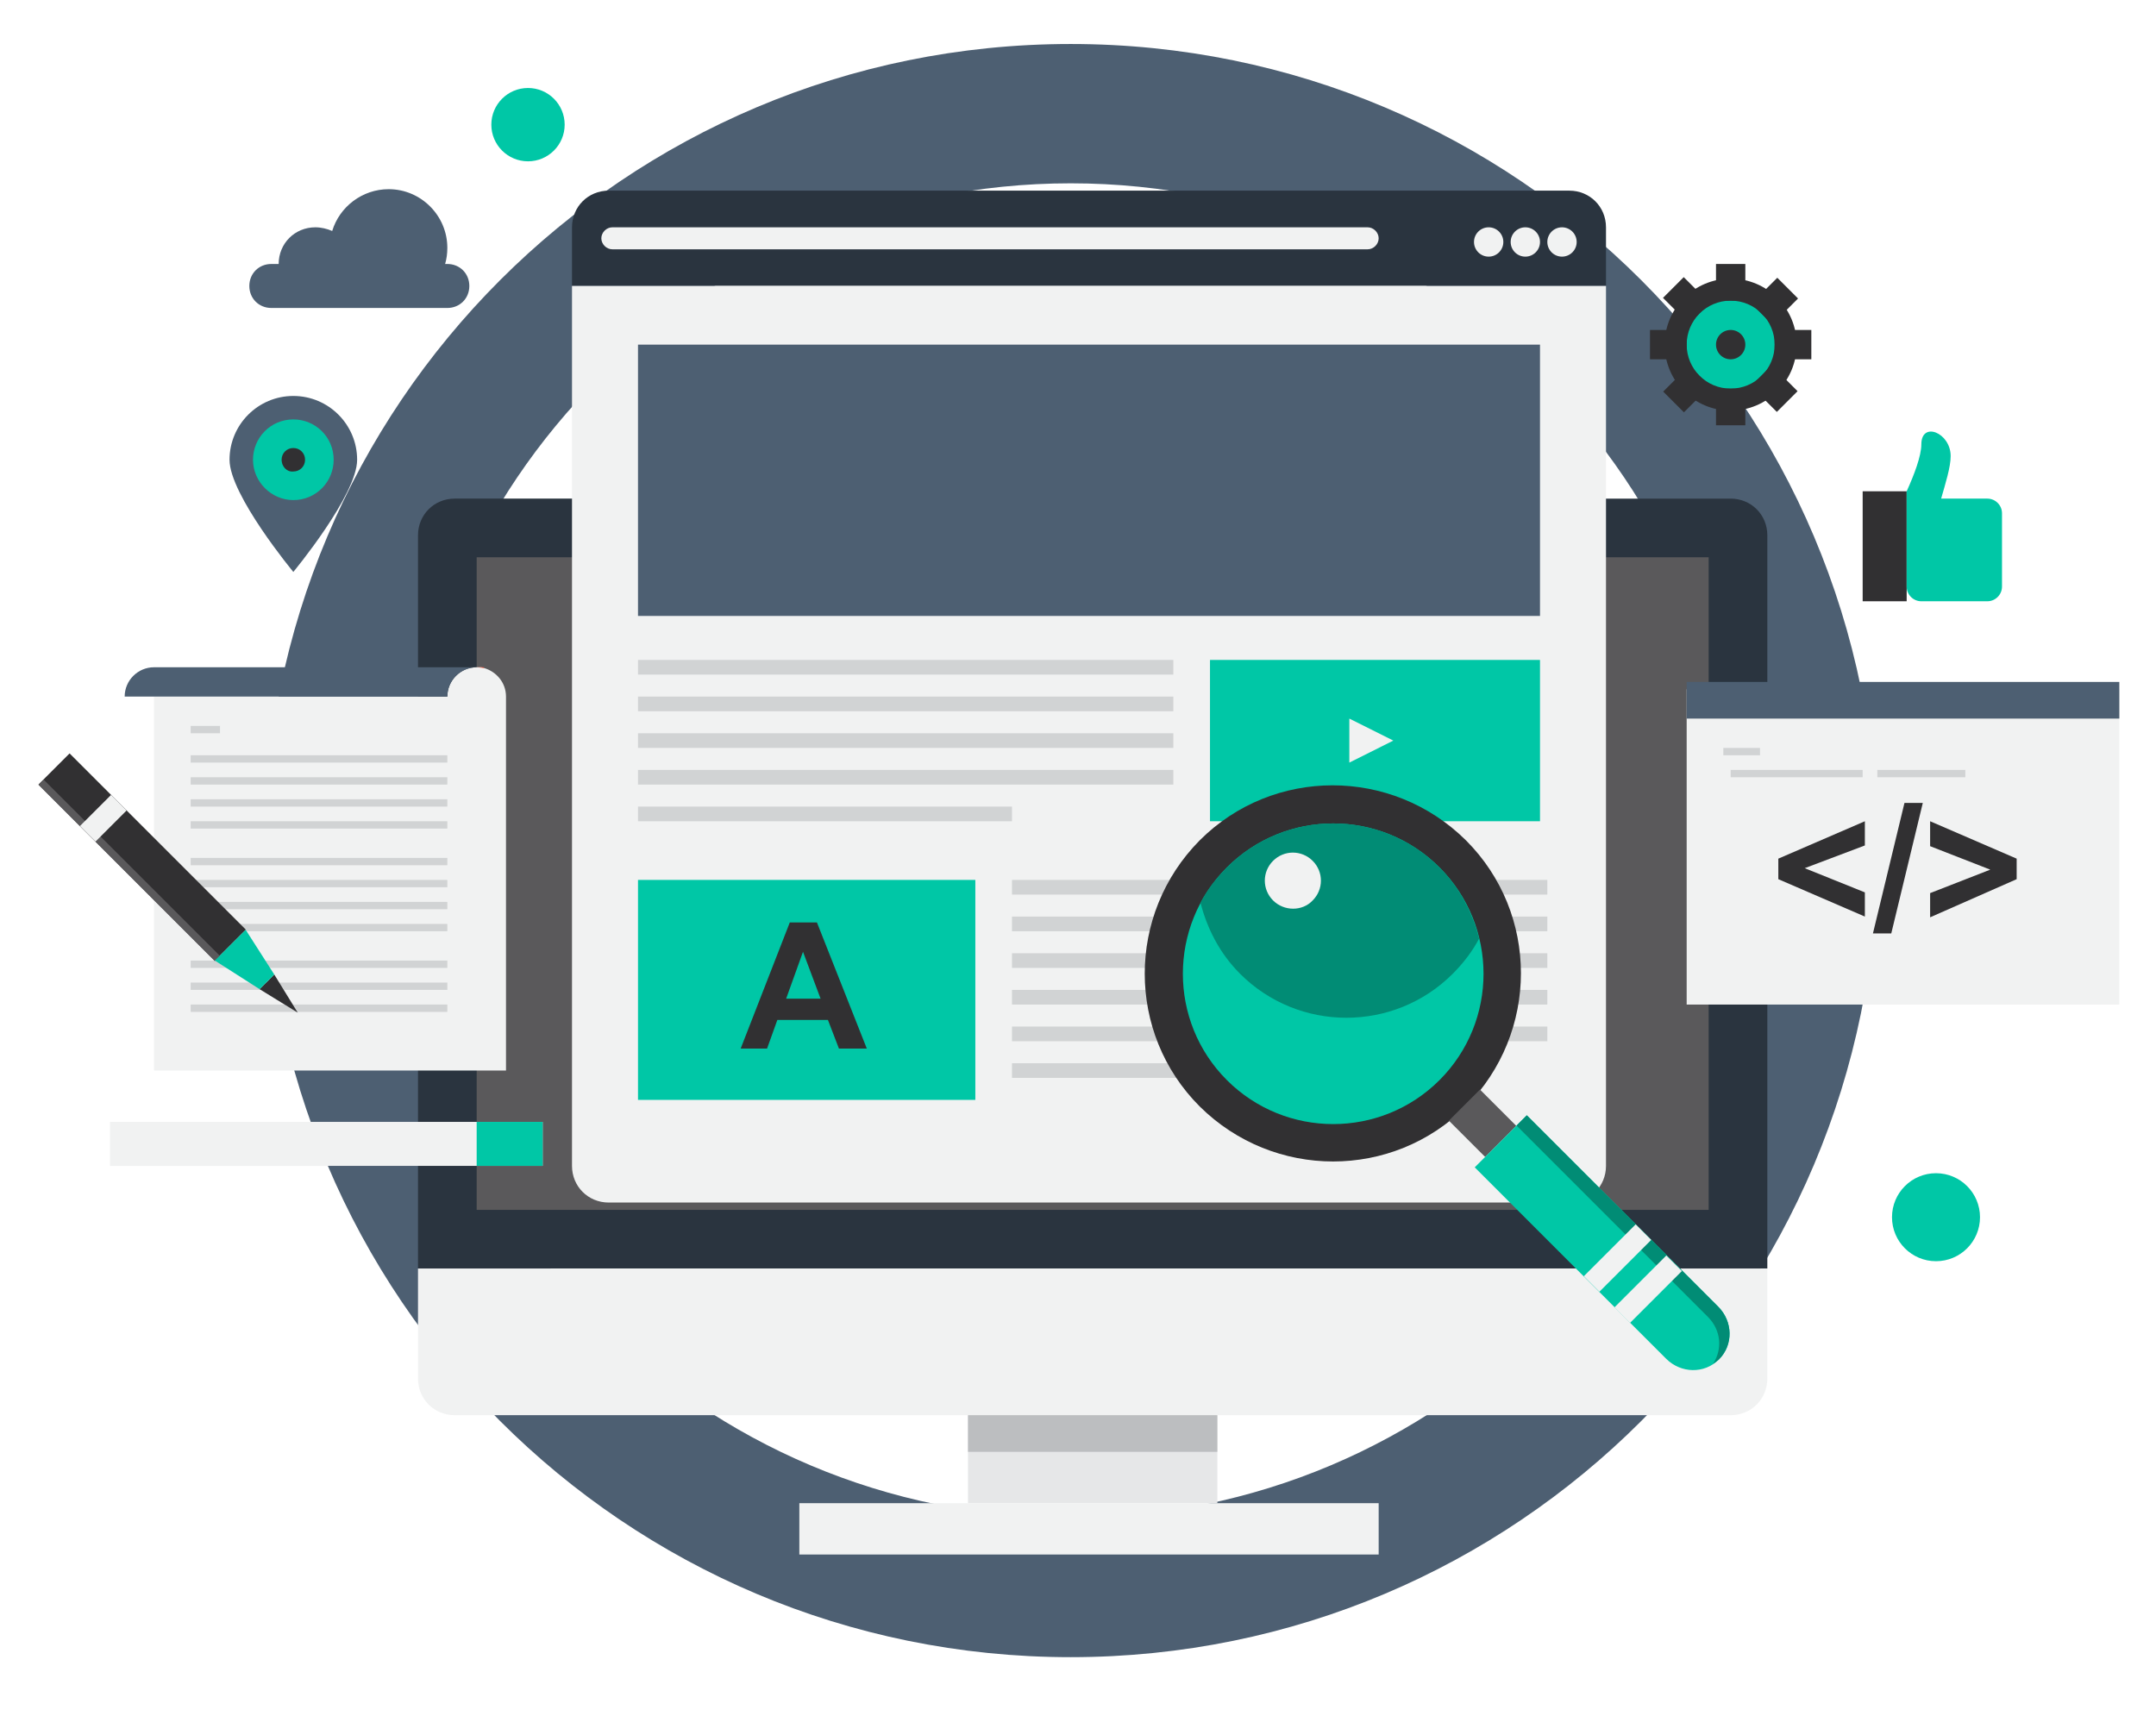 <?xml version="1.0" encoding="utf-8"?>
<!-- Generator: Adobe Illustrator 26.0.3, SVG Export Plug-In . SVG Version: 6.00 Build 0)  -->
<svg version="1.1" xmlns="http://www.w3.org/2000/svg" xmlns:xlink="http://www.w3.org/1999/xlink" x="0px" y="0px"
	 viewBox="0 0 294 234" style="enable-background:new 0 0 294 234;" xml:space="preserve">
<style type="text/css">
	.st0{fill:#4D5F72;}
	.st1{fill:#2A343F;}
	.st2{fill:#5A595B;}
	.st3{fill:#F1F2F2;}
	.st4{fill:#E6E7E8;}
	.st5{fill:#BCBEC0;}
	.st6{fill:#D1D3D4;}
	.st7{fill:#00C7A6;}
	.st8{fill:#313032;}
	.st9{fill:#018C75;}
	.st10{fill:#FF5A3E;}
</style>
<g id="BG">
</g>
<g id="Artwork">
	<g>
		<path class="st0" d="M146,6C85.2,6,36,55.2,36,116c0,60.8,49.2,110,110,110s110-49.2,110-110C256,55.2,206.8,6,146,6z M146,207
			c-50.3,0-91-40.7-91-91s40.7-91,91-91s91,40.7,91,91S196.3,207,146,207z"/>
		<path class="st1" d="M241,73c0-2.8-2.2-5-5-5H62c-2.8,0-5,2.2-5,5v100h184V73z"/>
		<rect x="65" y="76" class="st2" width="168" height="89"/>
		<path class="st3" d="M57,173v15c0,2.8,2.2,5,5,5h174c2.8,0,5-2.2,5-5v-15H57z"/>
		<rect x="132" y="193" class="st4" width="34" height="12"/>
		<rect x="132" y="193" class="st5" width="34" height="5"/>
		<rect x="109" y="205" class="st3" width="79" height="7"/>
		<path class="st1" d="M219,31c0-2.8-2.2-5-5-5H83c-2.8,0-5,2.2-5,5v8h141V31z"/>
		<path class="st3" d="M78,39v120c0,2.8,2.2,5,5,5h131c2.8,0,5-2.2,5-5V39H78z"/>
		<circle class="st3" cx="213" cy="33" r="2"/>
		<circle class="st3" cx="208" cy="33" r="2"/>
		<circle class="st3" cx="203" cy="33" r="2"/>
		<path class="st3" d="M188,32.5c0,0.8-0.7,1.5-1.5,1.5h-103c-0.8,0-1.5-0.7-1.5-1.5l0,0c0-0.8,0.7-1.5,1.5-1.5h103
			C187.3,31,188,31.7,188,32.5L188,32.5z"/>
		<rect x="87" y="90" class="st6" width="73" height="2"/>
		<rect x="87" y="95" class="st6" width="73" height="2"/>
		<rect x="87" y="100" class="st6" width="73" height="2"/>
		<rect x="87" y="105" class="st6" width="73" height="2"/>
		<rect x="138" y="130" class="st6" width="73" height="2"/>
		<rect x="138" y="135" class="st6" width="73" height="2"/>
		<rect x="138" y="140" class="st6" width="73" height="2"/>
		<rect x="138" y="145" class="st6" width="29" height="2"/>
		<rect x="87" y="110" class="st6" width="51" height="2"/>
		<rect x="138" y="120" class="st6" width="73" height="2"/>
		<rect x="138" y="125" class="st6" width="73" height="2"/>
		<rect x="165" y="90" class="st7" width="45" height="22"/>
		<polygon class="st3" points="184,98 190,101 184,104 		"/>
		<rect x="87" y="120" class="st7" width="46" height="30"/>
		<rect x="87" y="47" class="st0" width="123" height="37"/>
		<g>
			<path class="st8" d="M163.6,150.9c-10-10-10-26.2,0-36.3c10-10,26.2-10,36.3,0c10,10,10,26.2,0,36.3
				C189.9,160.9,173.7,160.9,163.6,150.9z"/>
			<path class="st7" d="M167.3,147.3c-8-8-8-21,0-29c8-8,21-8,29,0c8,8,8,21,0,29C188.3,155.3,175.3,155.3,167.3,147.3z"/>
			
				<rect x="199.2" y="149.7" transform="matrix(0.707 -0.707 0.707 0.707 -49.098 187.83)" class="st2" width="6" height="7"/>
			<path class="st7" d="M201.1,159.2l26.1,26.1c2,2,5.2,2.1,7.2,0.1c2-2,1.9-5.2-0.1-7.2l-26.1-26.1L201.1,159.2z"/>
			<path class="st9" d="M206.8,153.5l26.1,26.1c1.8,1.8,2,4.4,0.7,6.4c0.3-0.2,0.5-0.4,0.8-0.6c2-2,1.9-5.2-0.1-7.2l-26.1-26.1
				L206.8,153.5z"/>
			<path class="st9" d="M167.3,118.3c-1.5,1.5-2.7,3.1-3.6,4.8c0.9,3.5,2.6,6.9,5.4,9.7c8,8,21,8,29,0c1.5-1.5,2.7-3.1,3.6-4.8
				c-0.9-3.5-2.6-6.9-5.4-9.7C188.3,110.3,175.3,110.3,167.3,118.3z"/>
			<path class="st3" d="M173.6,122.8c-1.5-1.5-1.5-3.9,0-5.4c1.5-1.5,3.9-1.5,5.4,0c1.5,1.5,1.5,3.9,0,5.4
				C177.6,124.3,175.1,124.3,173.6,122.8z"/>
			
				<rect x="215.6" y="170.1" transform="matrix(0.707 -0.707 0.707 0.707 -56.713 206.215)" class="st3" width="10" height="3"/>
			
				<rect x="219.8" y="174.3" transform="matrix(0.707 -0.707 0.707 0.707 -58.471 210.458)" class="st3" width="10" height="3"/>
		</g>
		<g>
			<path class="st8" d="M118.2,143h-3.8l-1.5-3.9h-6.9l-1.4,3.9H101l6.7-17.2h3.7L118.2,143z M111.9,136.2l-2.4-6.4l-2.3,6.4H111.9z
				"/>
		</g>
		<g>
			<path class="st0" d="M31.3,62.7c0-4.8,3.9-8.7,8.7-8.7c4.8,0,8.7,3.9,8.7,8.7C48.7,67.5,40,78,40,78S31.3,67.5,31.3,62.7z"/>
			<path class="st7" d="M34.5,62.7c0-3,2.4-5.5,5.5-5.5c3,0,5.5,2.4,5.5,5.5c0,3-2.4,5.5-5.5,5.5C37,68.2,34.5,65.7,34.5,62.7z"/>
			<path class="st8" d="M38.4,62.7c0-0.9,0.7-1.6,1.6-1.6c0.9,0,1.6,0.7,1.6,1.6c0,0.9-0.7,1.6-1.6,1.6
				C39.1,64.4,38.4,63.6,38.4,62.7z"/>
		</g>
		<g>
			<path class="st3" d="M66,91.1c-0.1,0-0.2-0.1-0.4-0.1C65.4,91,65.2,91,65,91c-2.2,0-4,1.8-4,4H25h-4v51h48V95
				C69,93.1,67.7,91.6,66,91.1z"/>
			<g>
				<path class="st10" d="M66,91h-1c0.3,0,0.7,0.1,1,0.1V91z"/>
				<path class="st0" d="M65,91H21c-2.2,0-4,1.8-4,4h4h4h36C61,92.8,62.8,91,65,91z"/>
			</g>
			<rect x="26" y="99" class="st6" width="4" height="1"/>
			<rect x="26" y="103" class="st6" width="35" height="1"/>
			<rect x="26" y="106" class="st6" width="35" height="1"/>
			<rect x="26" y="109" class="st6" width="35" height="1"/>
			<rect x="26" y="112" class="st6" width="35" height="1"/>
			<rect x="26" y="117" class="st6" width="35" height="1"/>
			<rect x="26" y="120" class="st6" width="35" height="1"/>
			<rect x="26" y="123" class="st6" width="35" height="1"/>
			<rect x="26" y="126" class="st6" width="35" height="1"/>
			<rect x="26" y="131" class="st6" width="35" height="1"/>
			<rect x="26" y="134" class="st6" width="35" height="1"/>
			<rect x="26" y="137" class="st6" width="35" height="1"/>
		</g>
		<g>
			<circle class="st8" cx="236" cy="47" r="9"/>
			<circle class="st7" cx="236" cy="47" r="6"/>
			<circle class="st8" cx="236" cy="47" r="2"/>
			<rect x="234" y="36" class="st8" width="4" height="5"/>
			<rect x="239.5" y="39" transform="matrix(0.707 -0.707 0.707 0.707 41.924 183.168)" class="st8" width="5" height="4"/>
			<rect x="242" y="45" class="st8" width="5" height="4"/>
			<rect x="240" y="50.5" transform="matrix(0.707 -0.707 0.707 0.707 33.376 186.617)" class="st8" width="4" height="5"/>
			<rect x="234" y="53" class="st8" width="4" height="5"/>
			<rect x="227.5" y="51" transform="matrix(0.707 -0.707 0.707 0.707 29.901 178.189)" class="st8" width="5" height="4"/>
			<rect x="225" y="45" class="st8" width="5" height="4"/>
			<rect x="228" y="38.5" transform="matrix(0.707 -0.707 0.707 0.707 38.355 174.599)" class="st8" width="4" height="5"/>
		</g>
		<g>
			<rect x="16.4" y="99.9" transform="matrix(0.707 -0.707 0.707 0.707 -76.976 47.955)" class="st8" width="6" height="34"/>
			
				<rect x="17.1" y="101.7" transform="matrix(0.707 -0.707 0.707 0.707 -78.743 47.221)" class="st2" width="1" height="34"/>
			<polygon class="st8" points="40.6,138.1 37.4,132.9 35.4,134.9 			"/>
			<polygon class="st7" points="37.4,132.9 33.5,126.8 29.3,131 35.4,134.9 			"/>
			<rect x="11.1" y="110.1" transform="matrix(0.707 -0.707 0.707 0.707 -74.787 42.661)" class="st3" width="6" height="3"/>
		</g>
		<g>
			<rect x="15" y="153" class="st3" width="59" height="6"/>
			<rect x="65" y="153" class="st7" width="9" height="6"/>
		</g>
		<rect x="230" y="94" class="st3" width="59" height="43"/>
		<rect x="230" y="93" class="st0" width="59" height="5"/>
		<rect x="235" y="102" class="st6" width="5" height="1"/>
		<rect x="236" y="105" class="st6" width="18" height="1"/>
		<rect x="256" y="105" class="st6" width="12" height="1"/>
		<g>
			<path class="st8" d="M254.3,125l-11.8-5.1v-2.8l11.8-5.1v3.3l-8.2,3.1l8.2,3.3V125z"/>
			<path class="st8" d="M255.4,127.3l4.3-17.8h2.5l-4.3,17.8H255.4z"/>
			<path class="st8" d="M263.2,125.1v-3.3l8.2-3.2l-8.2-3.2V112l11.8,5.1v2.8L263.2,125.1z"/>
		</g>
		<g>
			<rect x="254" y="67" class="st8" width="6" height="15"/>
			<path class="st7" d="M271,68h-6.3c0.6-2.1,1.3-4.3,1.3-5.8c0-3.2-4-4.8-4-1.6c0,1.6-1,4.2-2,6.4v7.8V80c0,1.1,0.9,2,2,2h9
				c1.1,0,2-0.9,2-2V70C273,68.9,272.1,68,271,68z"/>
		</g>
		<path class="st0" d="M61,36h-0.3c0.2-0.7,0.3-1.4,0.3-2.2c0-4.4-3.6-8-8-8c-3.6,0-6.7,2.4-7.7,5.7C44.6,31.2,43.8,31,43,31
			c-2.8,0-5,2.2-5,5h-1c-1.7,0-3,1.3-3,3s1.3,3,3,3h24c1.7,0,3-1.3,3-3S62.7,36,61,36z"/>
		<circle class="st7" cx="264" cy="166" r="6"/>
		<circle class="st7" cx="72" cy="17" r="5"/>
	</g>
</g>
<g id="Texts">
</g>
</svg>
